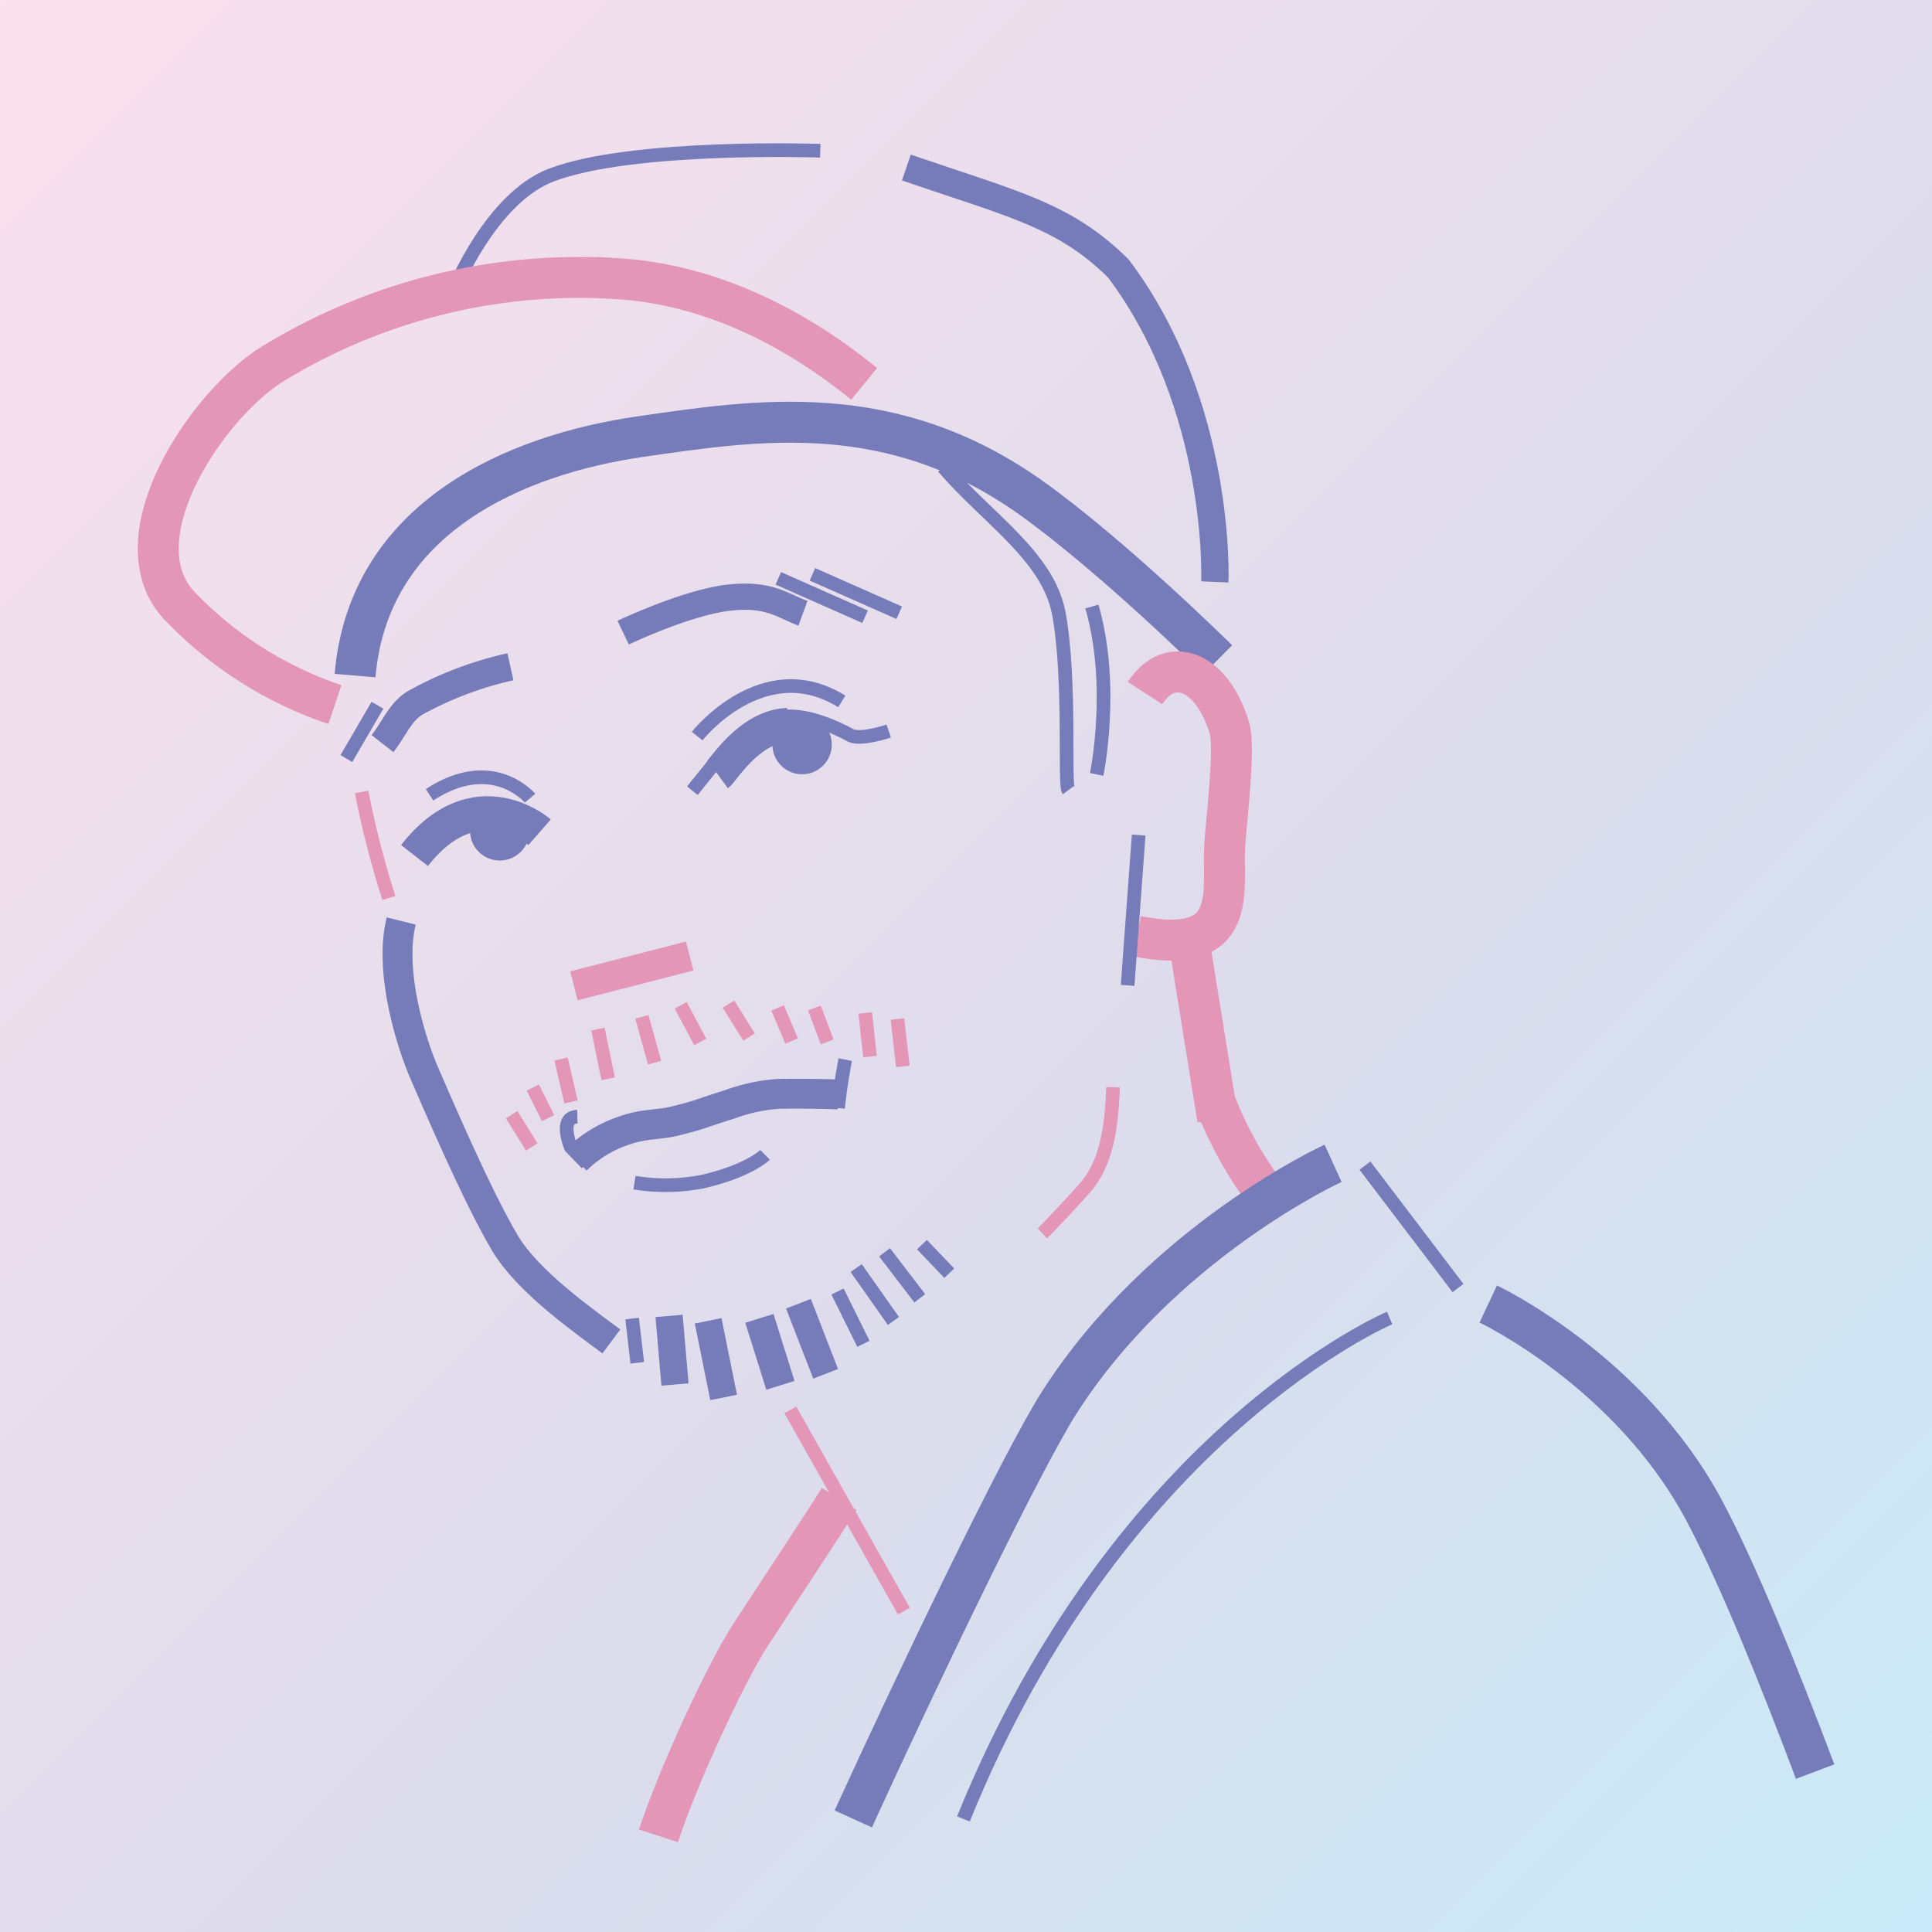 <svg xmlns="http://www.w3.org/2000/svg" xmlns:xlink="http://www.w3.org/1999/xlink" width="200" height="200" viewBox="0 0 200 200">
  <defs>
    <linearGradient id="linear-gradient" x1="-0.081" y1="-0.081" x2="1.39" y2="1.39" gradientUnits="objectBoundingBox">
      <stop offset="0" stop-color="#ffe1ed"/>
      <stop offset="0.474" stop-color="#dbdcec"/>
      <stop offset="0.885" stop-color="#bef3ff"/>
    </linearGradient>
    <clipPath id="clip-path">
      <rect id="長方形_134" data-name="長方形 134" width="200" height="200" fill="none"/>
    </clipPath>
  </defs>
  <g id="member_tatenuma" transform="translate(-717 -4775.001)">
    <rect id="長方形_117" data-name="長方形 117" width="200" height="200" transform="translate(717 4775.001)" fill="url(#linear-gradient)"/>
    <g id="グループ_173" data-name="グループ 173" transform="translate(4888 -275.999)">
      <g id="グループ_172" data-name="グループ 172" transform="translate(-4171 5051)" clip-path="url(#clip-path)">
        <g id="グループ_171" data-name="グループ 171" transform="translate(16.378 15.543)">
          <path id="パス_878" data-name="パス 878" d="M-4029.5,5182.291" transform="translate(4144.14 -5076.268)" fill="none" stroke="#767cba" stroke-miterlimit="10" stroke-width="2.61"/>
          <path id="パス_879" data-name="パス 879" d="M-4037.97,5156.829l2.592,16.063a40.377,40.377,0,0,0,4.533,8.511" transform="translate(4144.768 -5074.382)" fill="none" stroke="#e496b7" stroke-miterlimit="10" stroke-width="4.241"/>
          <line id="線_292" data-name="線 292" x1="11.756" y1="20.838" transform="translate(65.435 130.404)" fill="none" stroke="#e496b7" stroke-miterlimit="10" stroke-width="1.414"/>
          <path id="パス_880" data-name="パス 880" d="M-4075.6,5248.93c6.34-13.923,17.327-36.826,21.274-43.029,10.647-16.731,28.393-24.843,28.393-24.843" transform="translate(4147.555 -5076.177)" fill="none" stroke="#767cba" stroke-miterlimit="10" stroke-width="4.241"/>
          <line id="線_293" data-name="線 293" x2="9.633" y2="12.675" transform="translate(124.921 105.12)" fill="none" stroke="#767cba" stroke-miterlimit="10" stroke-width="1.414"/>
          <path id="パス_881" data-name="パス 881" d="M-4019.165,5198.353s-27.9,11.8-44.125,51.858" transform="translate(4146.643 -5077.457)" fill="none" stroke="#767cba" stroke-miterlimit="10" stroke-width="1.414"/>
          <path id="パス_882" data-name="パス 882" d="M-4004.611,5196.791s14.58,6.868,22.307,21.294c3.5,6.525,7.847,17.332,11.531,27.109" transform="translate(4142.297 -5077.342)" fill="none" stroke="#767cba" stroke-miterlimit="10" stroke-width="4.241"/>
          <path id="パス_883" data-name="パス 883" d="M-4078.669,5218.589c-2.285,3.577-4.732,7.254-9.183,14.068-2.561,3.918-7.573,14.793-9.531,20.806" transform="translate(4149.169 -5078.956)" fill="none" stroke="#e496b7" stroke-miterlimit="10" stroke-width="4.241"/>
          <path id="パス_884" data-name="パス 884" d="M-4130.571,5139.542a96.431,96.431,0,0,0,2.823,10.973" transform="translate(4151.627 -5073.102)" fill="none" stroke="#e496b7" stroke-miterlimit="10" stroke-width="1.414"/>
          <circle id="楕円形_41" data-name="楕円形 41" cx="3.075" cy="3.075" r="3.075" transform="translate(32.281 67.39)" fill="#767cba"/>
          <line id="線_294" data-name="線 294" x1="11.986" y2="3.082" transform="translate(43.033 83.427)" fill="none" stroke="#e496b7" stroke-miterlimit="10" stroke-width="3.094"/>
          <path id="パス_885" data-name="パス 885" d="M-4114.992,5125.546a36.819,36.819,0,0,0-9.889,3.749c-1.55.972-2.094,2.586-3.355,4.206" transform="translate(4151.454 -5072.064)" fill="none" stroke="#767cba" stroke-miterlimit="10" stroke-width="2.864"/>
          <path id="パス_886" data-name="パス 886" d="M-4101.33,5121.429s6.509-3.105,10.875-3.614c4.235-.494,5.62.837,7.737,1.613" transform="translate(4149.461 -5071.484)" fill="none" stroke="#767cba" stroke-miterlimit="10" stroke-width="2.718"/>
          <path id="パス_887" data-name="パス 887" d="M-4104.421,5197.492c-3.09-2.3-8.658-6.228-11.006-10.168-2.961-4.975-7.171-14.894-8.369-17.63s-3.717-10.336-2.381-15.724" transform="translate(4151.33 -5074.17)" fill="none" stroke="#767cba" stroke-miterlimit="10" stroke-width="3.094"/>
          <path id="パス_888" data-name="パス 888" d="M-4052.6,5136.671c-.434-.585.271-11.606-.979-18.291-1.1-5.9-7.359-9.81-11.961-15.148" transform="translate(4146.81 -5070.412)" fill="none" stroke="#767cba" stroke-miterlimit="10" stroke-width="1.414"/>
          <path id="パス_889" data-name="パス 889" d="M-4048.426,5136.192s1.891-9.157-.5-17.381" transform="translate(4145.579 -5071.566)" fill="none" stroke="#767cba" stroke-miterlimit="10" stroke-width="1.414"/>
          <path id="パス_890" data-name="パス 890" d="M-4054.467,5187.682s.986-.915,4.312-4.589c2.247-2.484,2.853-6.069,3.012-10.543" transform="translate(4145.989 -5075.546)" fill="none" stroke="#e496b7" stroke-miterlimit="10" stroke-width="1.414"/>
          <path id="パス_891" data-name="パス 891" d="M-4037.734,5112.625s.76-18.129-9.967-32.418c-5.556-5.542-10.881-6.675-21.968-10.477" transform="translate(4147.116 -5067.93)" fill="none" stroke="#767cba" stroke-miterlimit="10" stroke-width="2.827"/>
          <path id="パス_892" data-name="パス 892" d="M-4042,5122.8s-10.791-10.677-19.266-16.731c-14.49-10.349-28.393-8.112-40.424-6.386-13.041,1.87-28.217,8.38-29.613,24.75" transform="translate(4151.681 -5070.04)" fill="none" stroke="#767cba" stroke-miterlimit="10" stroke-width="4.241"/>
          <path id="パス_893" data-name="パス 893" d="M-4111.709,5143.892s-6.578-5.752-12.95,2.408" transform="translate(4151.189 -5073.278)" fill="none" stroke="#767cba" stroke-miterlimit="10" stroke-width="3.528"/>
          <path id="パス_894" data-name="パス 894" d="M-4112.573,5140.067s-3.863-4.636-10.406-.355" transform="translate(4151.064 -5072.979)" fill="none" stroke="#767cba" stroke-miterlimit="10" stroke-width="1.414"/>
          <line id="線_295" data-name="線 295" x2="8.985" y2="3.975" transform="translate(64.19 44.327)" fill="none" stroke="#767cba" stroke-miterlimit="10" stroke-width="1.414"/>
          <line id="線_296" data-name="線 296" x2="8.985" y2="3.975" transform="translate(67.724 43.914)" fill="none" stroke="#767cba" stroke-miterlimit="10" stroke-width="1.414"/>
          <line id="線_297" data-name="線 297" y1="5.521" x2="3.219" transform="translate(19.478 57.463)" fill="none" stroke="#767cba" stroke-miterlimit="10" stroke-width="1.414"/>
          <path id="パス_895" data-name="パス 895" d="M-4100.064,5182.992a20.042,20.042,0,0,0,7.064-.112c4.794-1.106,6.455-2.766,6.455-2.766" transform="translate(4149.367 -5076.106)" fill="none" stroke="#767cba" stroke-miterlimit="10" stroke-width="1.414"/>
          <g id="グループ_168" data-name="グループ 168" transform="translate(42.282 94.147)">
            <path id="パス_896" data-name="パス 896" d="M-4106.586,5180.131a12.743,12.743,0,0,1,4.966-3.039c2.129-.757,3.519-.54,5.359-1.008,2.995-.762,2.038-.6,5.535-1.692a18.3,18.3,0,0,1,5.124-1.1c3.074-.049,6.164.058,6.164.058" transform="translate(4107.569 -5169.747)" fill="none" stroke="#767cba" stroke-miterlimit="10" stroke-width="3.094"/>
            <path id="パス_897" data-name="パス 897" d="M-4077.3,5174.486c.19-2.205.738-5.021.738-5.021" transform="translate(4105.399 -5169.465)" fill="none" stroke="#767cba" stroke-miterlimit="10" stroke-width="1.414"/>
            <path id="パス_898" data-name="パス 898" d="M-4105.576,5180.688l-1.639-1.692s-1.331-3.1.674-3.145" transform="translate(4107.647 -5169.938)" fill="none" stroke="#767cba" stroke-miterlimit="10" stroke-width="1.414"/>
          </g>
          <g id="グループ_169" data-name="グループ 169" transform="translate(36.587 88.402)">
            <line id="線_298" data-name="線 298" x1="1.318" y1="4.744" transform="translate(13.48 1.317)" fill="none" stroke="#e496b7" stroke-miterlimit="10" stroke-width="1.414"/>
            <line id="線_299" data-name="線 299" x1="1.054" y1="5.139" transform="translate(8.933 2.592)" fill="none" stroke="#e496b7" stroke-miterlimit="10" stroke-width="1.414"/>
            <line id="線_300" data-name="線 300" x1="2.022" y1="3.791" transform="translate(17.501 0.127)" fill="none" stroke="#e496b7" stroke-miterlimit="10" stroke-width="1.414"/>
            <line id="線_301" data-name="線 301" x1="0.492" y1="4.517" transform="translate(36.606 0.916)" fill="none" stroke="#e496b7" stroke-miterlimit="10" stroke-width="1.414"/>
            <line id="線_302" data-name="線 302" x1="0.559" y1="4.902" transform="translate(39.939 1.542)" fill="none" stroke="#e496b7" stroke-miterlimit="10" stroke-width="1.414"/>
            <line id="線_303" data-name="線 303" x1="2.086" y1="3.335" transform="translate(0 11.449)" fill="none" stroke="#e496b7" stroke-miterlimit="10" stroke-width="1.414"/>
            <line id="線_304" data-name="線 304" x1="1.449" y1="3.426" transform="translate(27.534 0.395)" fill="none" stroke="#e496b7" stroke-miterlimit="10" stroke-width="1.414"/>
            <line id="線_305" data-name="線 305" x1="1.319" y1="3.511" transform="translate(31.344 0.406)" fill="none" stroke="#e496b7" stroke-miterlimit="10" stroke-width="1.414"/>
            <line id="線_306" data-name="線 306" x1="2.126" y1="3.412" transform="translate(22.451)" fill="none" stroke="#e496b7" stroke-miterlimit="10" stroke-width="1.414"/>
            <line id="線_307" data-name="線 307" x1="1.026" y1="4.442" transform="translate(5.118 5.686)" fill="none" stroke="#e496b7" stroke-miterlimit="10" stroke-width="1.414"/>
            <line id="線_308" data-name="線 308" x1="1.581" y1="3.162" transform="translate(2.191 8.643)" fill="none" stroke="#e496b7" stroke-miterlimit="10" stroke-width="1.414"/>
          </g>
          <path id="パス_899" data-name="パス 899" d="M-4120.185,5082.117s3.794-9.353,9.979-11.735c8.348-3.216,27.885-2.535,27.885-2.535" transform="translate(4150.858 -5067.786)" fill="none" stroke="#767cba" stroke-miterlimit="10" stroke-width="1.414"/>
          <g id="グループ_170" data-name="グループ 170" transform="translate(55.295 55.479)">
            <circle id="楕円形_42" data-name="楕円形 42" cx="3.075" cy="3.075" r="3.075" transform="translate(8.285 2.98)" fill="#767cba"/>
            <path id="パス_900" data-name="パス 900" d="M-4083.513,5132.053c-3.994.142-6.725,4.754-7.233,5.126" transform="translate(4093.382 -5128.025)" fill="none" stroke="#767cba" stroke-miterlimit="10" stroke-width="3.528"/>
            <path id="パス_901" data-name="パス 901" d="M-4093.061,5132.882s6.823-8.653,14.978-3.588" transform="translate(4093.554 -5127.704)" fill="none" stroke="#767cba" stroke-miterlimit="10" stroke-width="1.414"/>
            <line id="線_309" data-name="線 309" y1="3.16" x2="2.55" transform="translate(0 7.671)" fill="none" stroke="#767cba" stroke-miterlimit="10" stroke-width="1.414"/>
            <path id="パス_902" data-name="パス 902" d="M-4083.364,5131.125c1.661-.174,3.992.356,6.99,1.968,1.108.454,3.867-.484,3.867-.484" transform="translate(4092.835 -5127.954)" fill="none" stroke="#767cba" stroke-miterlimit="10" stroke-width="1.414"/>
          </g>
          <line id="線_310" data-name="線 310" x1="2.815" y1="7.256" transform="translate(66.277 119.418)" fill="none" stroke="#767cba" stroke-miterlimit="10" stroke-width="2.752"/>
          <line id="線_311" data-name="線 311" x1="2.681" y1="5.41" transform="translate(70.321 118.155)" fill="none" stroke="#767cba" stroke-miterlimit="10" stroke-width="1.414"/>
          <line id="線_312" data-name="線 312" x1="3.646" y1="4.762" transform="translate(75.191 114.095)" fill="none" stroke="#767cba" stroke-miterlimit="10" stroke-width="1.414"/>
          <line id="線_313" data-name="線 313" x1="3.857" y1="5.474" transform="translate(72.251 115.728)" fill="none" stroke="#767cba" stroke-miterlimit="10" stroke-width="1.414"/>
          <line id="線_314" data-name="線 314" x1="2.176" y1="6.933" transform="translate(62.234 120.934)" fill="none" stroke="#767cba" stroke-miterlimit="10" stroke-width="3.06"/>
          <line id="線_315" data-name="線 315" x1="1.606" y1="7.932" transform="translate(56.927 121.187)" fill="none" stroke="#767cba" stroke-miterlimit="10" stroke-width="2.819"/>
          <line id="線_316" data-name="線 316" x1="0.612" y1="7.099" transform="translate(52.884 120.681)" fill="none" stroke="#767cba" stroke-miterlimit="10" stroke-width="2.819"/>
          <line id="線_317" data-name="線 317" x1="2.827" y1="2.96" transform="translate(79.062 113.3)" fill="none" stroke="#767cba" stroke-miterlimit="10" stroke-width="1.414"/>
          <line id="線_318" data-name="線 318" x1="0.529" y1="4.578" transform="translate(49.061 120.954)" fill="none" stroke="#767cba" stroke-miterlimit="10" stroke-width="1.414"/>
          <path id="パス_903" data-name="パス 903" d="M-4043.9,5153.483c10.9,2.178,8.766-4.957,9.108-9.561.221-3,1.066-9.986.479-11.973-1.762-5.956-6.129-7.661-8.74-3.638" transform="translate(4145.207 -5072.107)" fill="none" stroke="#e496b7" stroke-miterlimit="10" stroke-width="4.241"/>
          <line id="線_319" data-name="線 319" x1="1.144" y2="15.559" transform="translate(100.353 70.903)" fill="none" stroke="#767cba" stroke-miterlimit="10" stroke-width="1.414"/>
          <path id="パス_904" data-name="パス 904" d="M-4080.233,5093.039c-5.794-4.729-14.722-10.214-25.5-10.888a60.732,60.732,0,0,0-36.035,9.008c-6.818,4.494-15.629,17.924-9.441,24.741a39.652,39.652,0,0,0,16.191,10.333" transform="translate(4153.312 -5068.841)" fill="none" stroke="#e496b7" stroke-miterlimit="10" stroke-width="4.241"/>
        </g>
      </g>
    </g>
  </g>
</svg>
